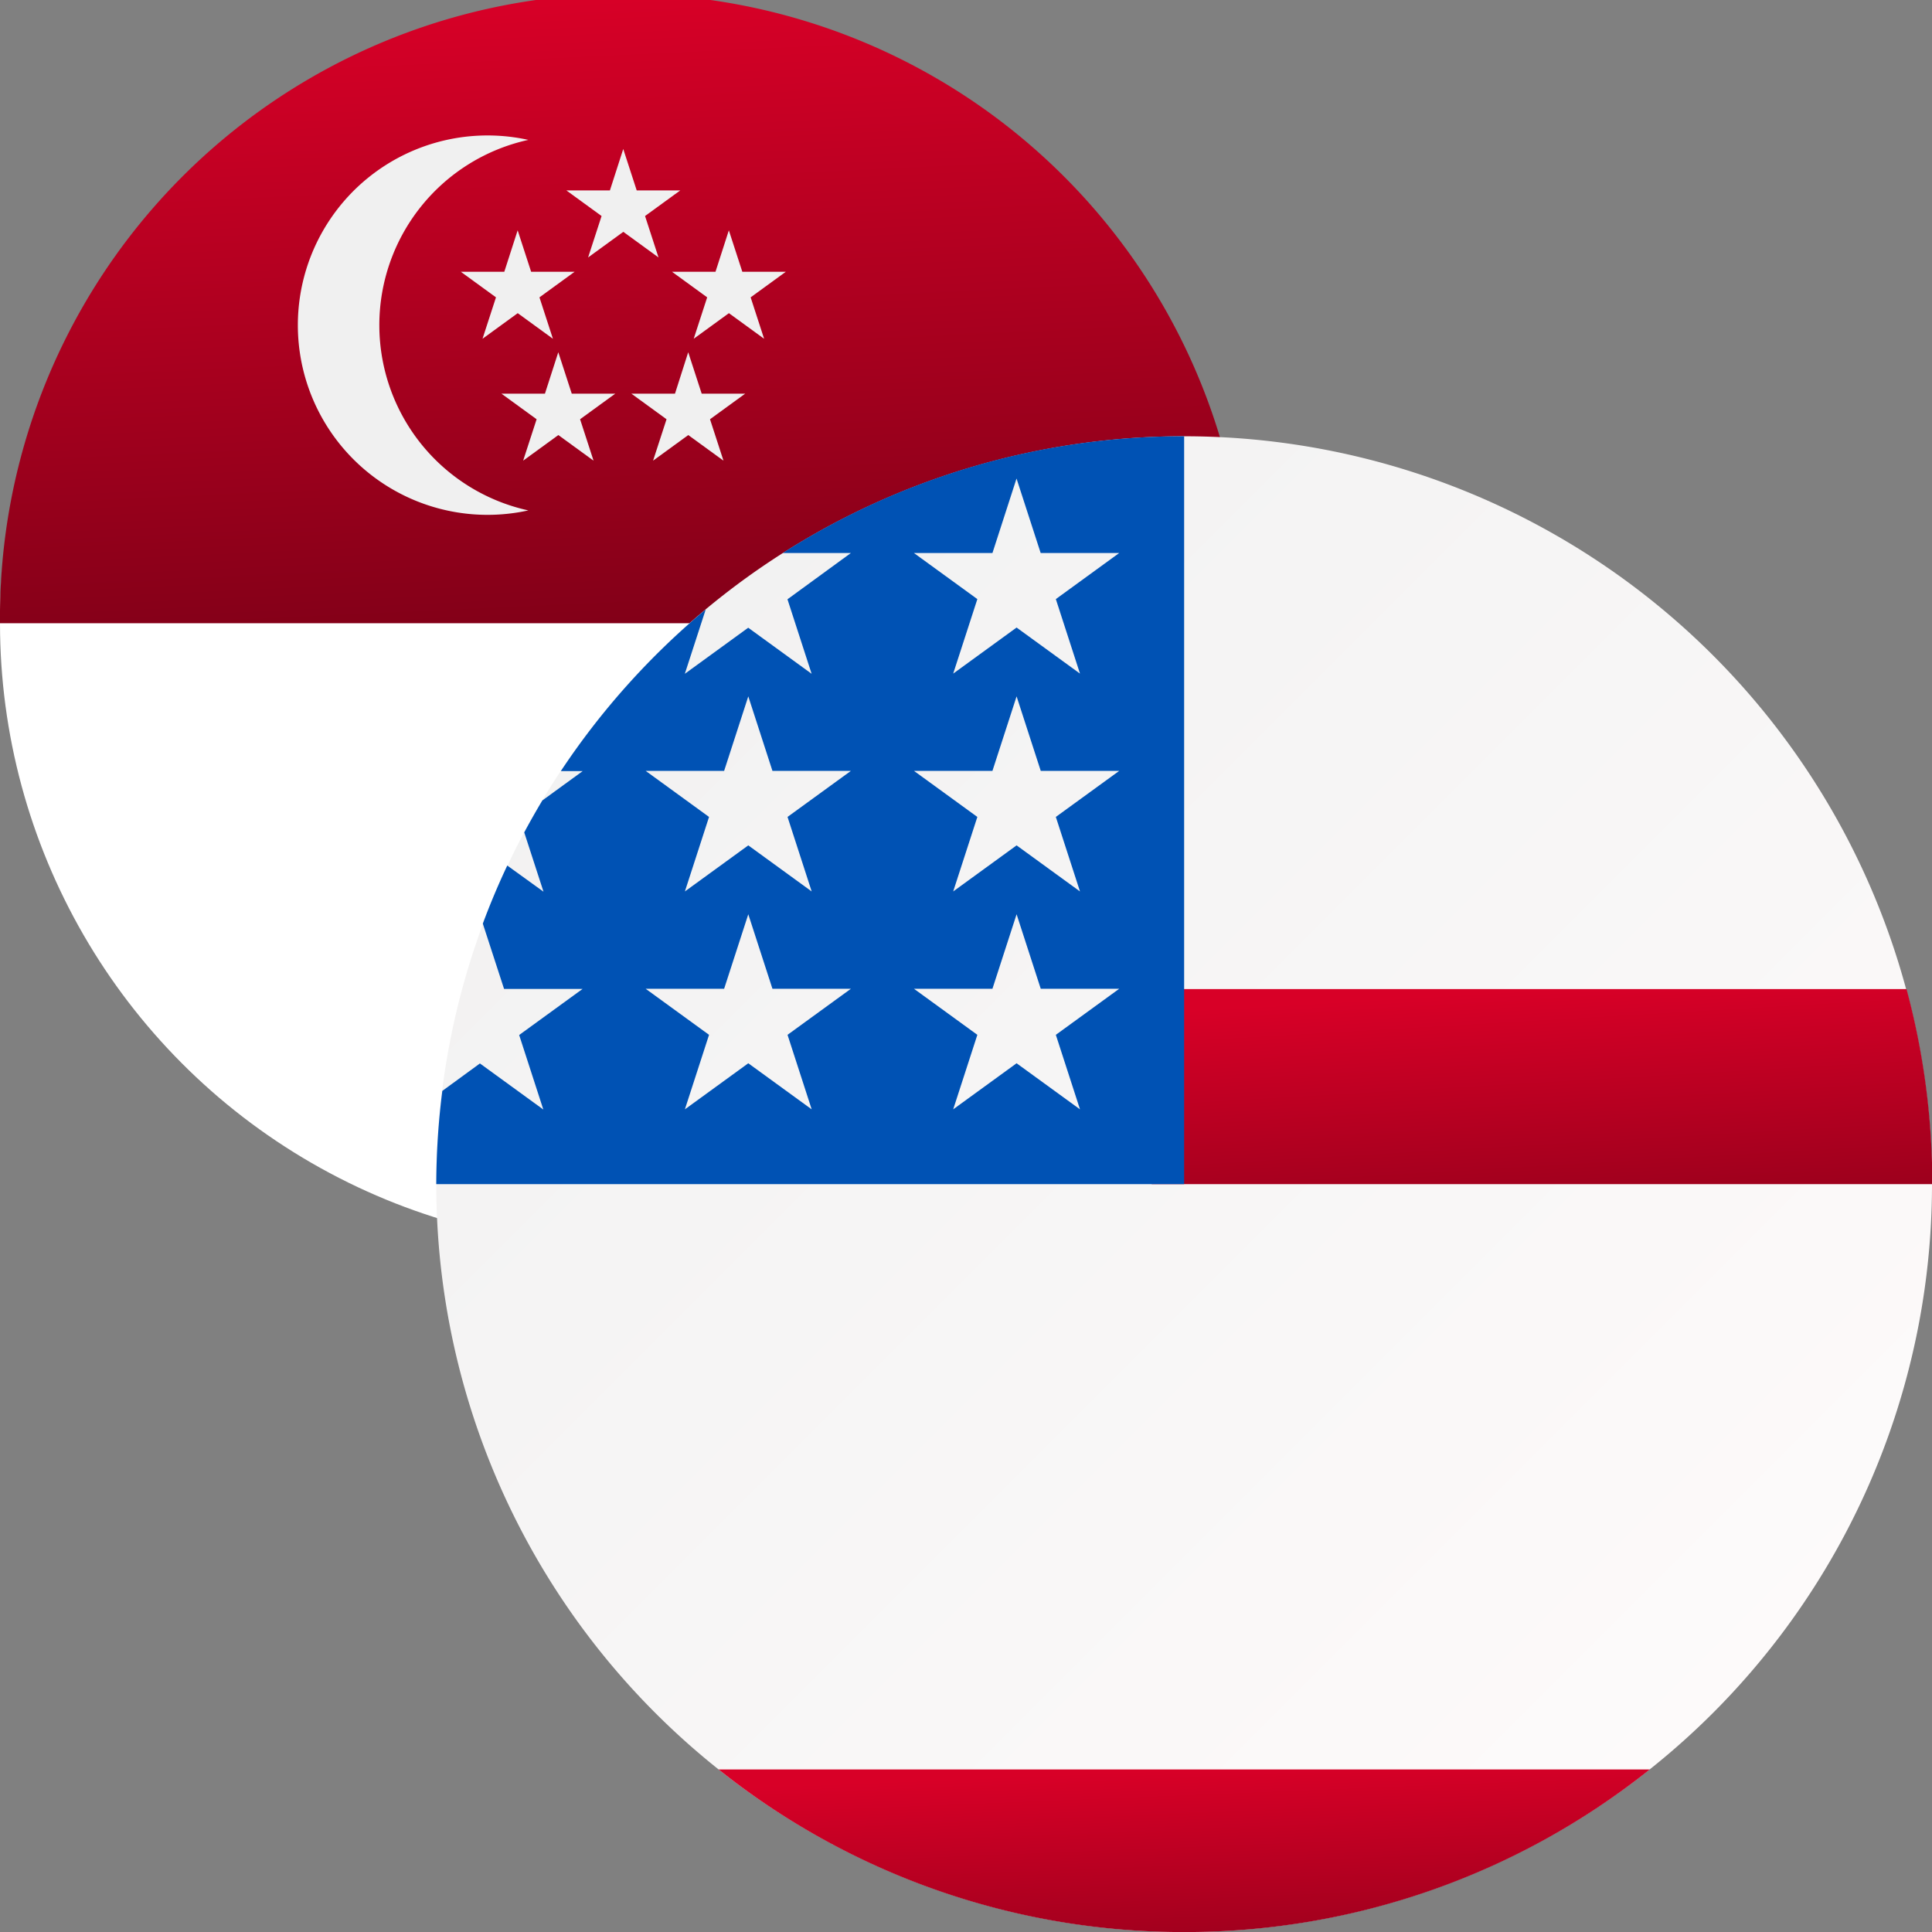 <svg xmlns="http://www.w3.org/2000/svg" xmlns:xlink="http://www.w3.org/1999/xlink" width="32" height="32" viewBox="0 0 32 32"><rect x="0" y="0" width="32" height="32" fill="#808080" stroke="none"/><defs><linearGradient id="a" x1="0.5" x2="0.613" y2="1.251" gradientUnits="objectBoundingBox"><stop offset="0" stop-color="#d80027"/><stop offset="1" stop-color="#6c0014"/></linearGradient><linearGradient id="b" x2="1" y2="1" gradientUnits="objectBoundingBox"><stop offset="0" stop-color="#f0f0f0"/><stop offset="1" stop-color="#fffcfc"/></linearGradient><linearGradient id="c" x2="0.948" y2="1.918" xlink:href="#a"/></defs><circle cx="10.323" cy="10.323" r="10.323" fill="#fff"/><path d="M0,10.323a10.323,10.323,0,1,1,20.645,0" fill="url(#a)"/><g transform="translate(4.937 2.244)"><path d="M123.78,58.794a3.142,3.142,0,0,1,2.468-3.069,3.142,3.142,0,1,0,0,6.137A3.142,3.142,0,0,1,123.78,58.794Z" transform="translate(-122.434 -55.652)" fill="#f0f0f0"/><path d="M233.538,61.217l.223.686h.721l-.583.424.223.686-.583-.424-.583.424.223-.686-.583-.424h.721Z" transform="translate(-228.152 -60.993)" fill="#f0f0f0"/><path d="M190.161,94.608l.223.686h.721l-.583.424.223.686-.583-.424-.583.424.223-.686-.583-.424h.721Z" transform="translate(-186.524 -93.037)" fill="#f0f0f0"/><path d="M276.914,94.608l.223.686h.721l-.583.424.223.686-.583-.424-.583.424.223-.686-.583-.424h.721Z" transform="translate(-269.779 -93.037)" fill="#f0f0f0"/><path d="M260.219,144.695l.223.686h.721l-.583.424.223.686-.583-.424-.583.424.223-.686-.583-.424H260Z" transform="translate(-253.757 -141.105)" fill="#f0f0f0"/><path d="M206.857,144.695l.223.686h.721l-.583.424.223.686-.583-.424-.583.424.223-.686-.583-.424h.721Z" transform="translate(-202.547 -141.105)" fill="#f0f0f0"/></g><g transform="translate(7.226 7.226)"><path d="M12.387,0A12.387,12.387,0,1,1,0,12.387,12.387,12.387,0,0,1,12.387,0Z" transform="translate(0 0)" fill="url(#b)"/><g transform="translate(0.427 2.693)"><path d="M244.87,192.448H257.8a12.4,12.4,0,0,0-.427-3.231h-12.5Z" transform="translate(-233.448 -182.754)" fill="url(#c)"/><path d="M244.87,58.883h11.108a12.451,12.451,0,0,0-2.858-3.231H244.87Z" transform="translate(-233.448 -55.652)" fill="url(#c)"/><path d="M104.355,459.041a12.334,12.334,0,0,0,7.711-2.693H96.644A12.334,12.334,0,0,0,104.355,459.041Z" transform="translate(-92.394 -436.959)" fill="url(#c)"/><path d="M10.21,326.013H31.348a12.313,12.313,0,0,0,1.391-3.232H8.819A12.313,12.313,0,0,0,10.21,326.013Z" transform="translate(-8.819 -309.856)" fill="url(#c)"/></g><path d="M5.738,1.934H6.867L5.817,2.7l.4,1.234-1.05-.763-1.05.763.346-1.066a12.455,12.455,0,0,0-2.4,2.678h.362l-.668.486q-.156.261-.3.529l.319.982-.6-.433q-.222.47-.405.962l.352,1.082h1.3l-1.05.763.4,1.234-1.05-.763L.1,10.843A12.507,12.507,0,0,0,0,12.387H12.387V0A12.329,12.329,0,0,0,5.738,1.934Zm.48,9.214-1.05-.763-1.05.763.4-1.234-1.05-.763h1.3l.4-1.234.4,1.234h1.3l-1.05.763Zm-.4-4.843.4,1.234-1.05-.763-1.05.763.4-1.234-1.05-.763h1.3l.4-1.234.4,1.234h1.3Zm4.844,4.843-1.05-.763-1.05.763.4-1.234-1.05-.763h1.3l.4-1.234.4,1.234h1.3l-1.05.763Zm-.4-4.843.4,1.234-1.05-.763-1.05.763.4-1.234-1.05-.763h1.3l.4-1.234.4,1.234h1.3Zm0-3.608.4,1.234-1.05-.763-1.05.763.4-1.234-1.05-.763h1.3L9.611.7l.4,1.234h1.3Z" transform="translate(0 0)" fill="#0052b4"/></g></svg>